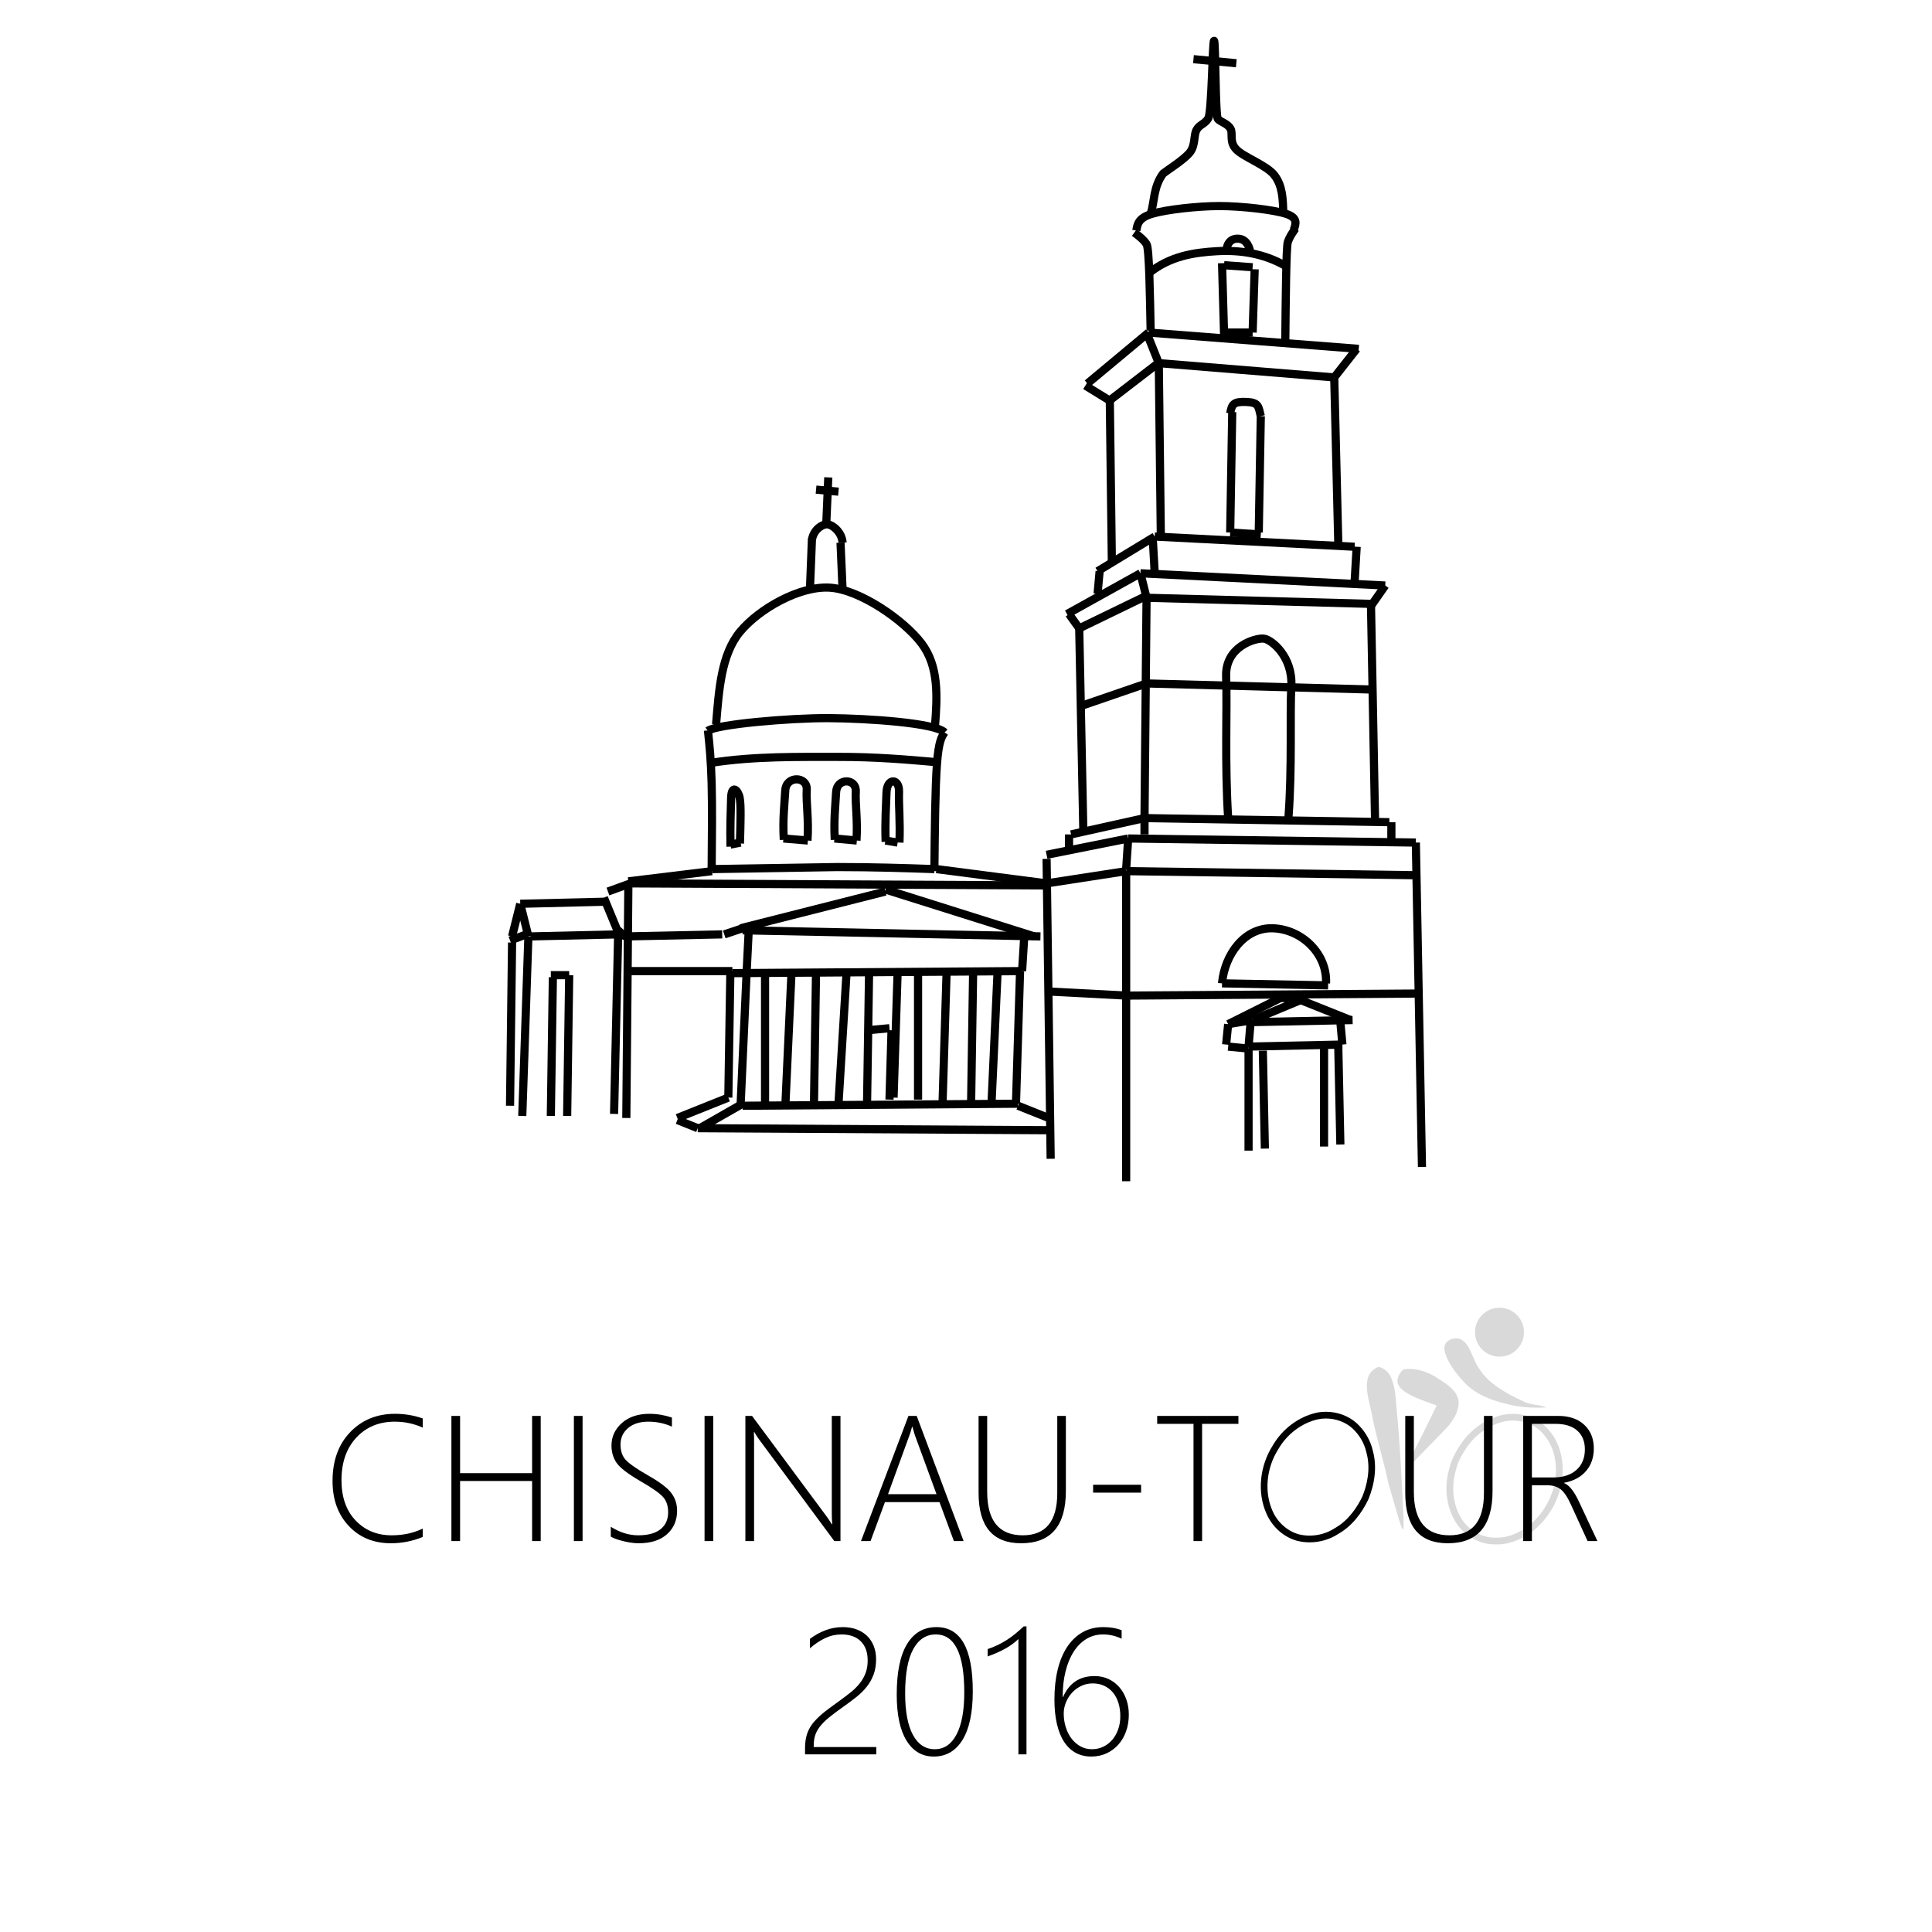 <svg width="947" height="947" xmlns="http://www.w3.org/2000/svg" xmlns:xlink="http://www.w3.org/1999/xlink" overflow="hidden"><defs><clipPath id="clip0"><path d="M-1-1 946-1 946 946-1 946Z" fill-rule="evenodd" clip-rule="evenodd"/></clipPath></defs><g clip-path="url(#clip0)" transform="translate(1 1)"><rect x="0" y="0" width="945" height="945" fill="#FFFFFF" fill-opacity="0"/><path d="M717.016 676.876C722.23 682.298 729.467 685.173 736.613 686.929 743.212 688.848 750.176 689.226 757 688.891 753.54 687.335 749.515 687.794 746.097 686.091 740.418 683.486 734.793 680.575 729.962 676.547 725.976 673.256 722.89 668.901 721.023 664.06 719.664 661.187 718.6 657.851 715.859 655.993 713.588 654.333 710.309 654.889 708.279 656.666 706.586 658.255 706.829 660.837 707.551 662.841 709.506 668.224 713.148 672.763 717.016 676.876Z" fill="#D9D9D9" fill-rule="evenodd"/><path d="M683.395 687.834C683.044 683.279 682.758 678.592 680.921 674.358 679.828 671.655 677.509 669.542 674.669 669 672.22 670.009 670.068 671.93 669.437 674.646 668.057 680.391 670.296 686.109 671.311 691.713 673.539 703.437 677.223 714.791 679.653 726.466 681.176 731.809 682.784 737.131 684.317 742.473 685.008 744.695 685.564 747.015 686.809 749 687.091 747.014 686.982 745.005 686.967 743.009 686.11 724.596 685.227 706.176 683.395 687.834Z" fill="#D9D9D9" fill-rule="evenodd"/><path d="M703.929 674.737C699.036 671.37 692.964 669.352 686.985 670.189 685.071 671.783 683.662 674.281 684.071 676.814 684.639 679.101 686.682 680.541 688.545 681.782 693.086 684.578 698.279 686.039 703.234 687.921 699.08 696.383 694.956 704.863 690.615 713.235 689.991 714.401 689.712 715.703 689.523 717 691.564 716.263 692.893 714.476 694.399 713.027 698.894 708.229 703.628 703.66 708.107 698.848 711.338 695.353 714.078 690.912 713.998 686.039 713.34 680.592 708.21 677.409 703.929 674.737Z" fill="#D9D9D9" fill-rule="evenodd"/><path d="M663.977 696.573C659.868 692.912 654.401 691 648.947 691 647.421 691 645.896 691.149 644.403 691.453 635.337 693.455 627.418 699.599 622.771 707.666 616.568 717.45 614.987 730.522 619.892 741.195 622.699 747.493 628.311 752.554 634.96 754.295 636.918 754.767 638.926 755 640.936 755 645.9 755 650.865 753.578 655.04 750.835 661.673 747.061 666.503 740.706 669.765 733.865 672.801 726.411 674.098 717.935 671.904 710.066 670.726 704.867 667.871 700.143 663.977 696.573ZM666.79 732.517C664.419 737.462 660.19 744.122 653.444 747.959L653.354 748.011 653.266 748.068C649.701 750.411 645.322 751.702 640.936 751.702 639.174 751.702 637.428 751.497 635.745 751.094 630.246 749.643 625.312 745.333 622.862 739.839L622.855 739.822 622.847 739.805C618.613 730.594 619.66 718.678 625.514 709.445L625.552 709.387 625.587 709.327C629.857 701.914 637.139 696.44 645.072 694.68 646.333 694.426 647.637 694.298 648.947 694.298 653.733 694.298 658.42 696.023 661.808 699.031 665.273 702.215 667.73 706.394 668.729 710.802L668.747 710.882 668.769 710.961C671.04 719.108 668.957 727.164 666.79 732.517Z" fill-rule="evenodd"/><path d="M764.33 712.834C763.124 706.388 759.642 700.316 754.322 696.374 750.358 693.482 745.44 692 740.531 692 738.992 692 737.452 692.146 735.944 692.44 728.265 694.124 721.318 698.613 716.532 704.797 713.388 709.003 710.603 713.643 709.403 718.8 706.873 727.481 707.681 737.3 712.507 745.071 716.523 751.553 723.877 756 731.599 756 731.841 756 732.086 755.996 732.328 755.987 732.581 755.996 732.832 756 733.084 756 739.43 756 745.383 753.159 750.388 749.448 761.145 740.911 767.083 726.366 764.33 712.834ZM748.363 746.836C743.099 750.728 737.959 752.702 733.085 752.702 732.874 752.702 732.662 752.698 732.449 752.69L732.328 752.686 732.207 752.69C732.004 752.698 731.801 752.702 731.599 752.702 725.24 752.702 718.854 749.028 715.329 743.338 711.227 736.734 710.203 727.904 712.588 719.717L712.613 719.63 712.634 719.542C713.554 715.586 715.634 711.532 719.175 706.788 723.498 701.213 729.853 697.163 736.618 695.669 737.894 695.422 739.21 695.298 740.531 695.298 744.857 695.298 749.058 696.624 752.34 699.018 756.79 702.315 759.971 707.57 761.068 713.436L761.073 713.462 761.078 713.488C763.512 725.447 758.402 738.841 748.363 746.836Z" fill="#D9D9D9" fill-rule="evenodd"/><path d="M746 652C746 658.627 740.627 664 734 664 727.373 664 722 658.627 722 652 722 645.373 727.373 640 734 640 740.627 640 746 645.373 746 652Z" fill="#D9D9D9" fill-rule="evenodd"/><path d="M534.592 824.146C532.557 824.146 530.672 824.567 528.938 825.409 527.203 826.25 525.706 827.362 524.444 828.746 523.183 830.129 522.194 831.705 521.477 833.473 520.761 835.242 520.402 837.039 520.402 838.864 520.402 841.203 520.732 843.435 521.391 845.56 522.051 847.685 522.982 849.546 524.186 851.144 525.39 852.741 526.845 854.017 528.551 854.973 530.256 855.928 532.155 856.406 534.248 856.406 536.226 856.406 538.068 856 539.773 855.187 541.479 854.374 542.948 853.247 544.18 851.807 545.413 850.366 546.38 848.662 547.083 846.694 547.785 844.726 548.136 842.587 548.136 840.276 548.136 837.88 547.828 835.691 547.212 833.709 546.596 831.726 545.7 830.029 544.524 828.617 543.349 827.206 541.923 826.107 540.246 825.323 538.569 824.539 536.684 824.146 534.592 824.146ZM457.68 800.144C452.95 800.144 449.266 802.554 446.629 807.375 443.992 812.195 442.673 819.426 442.673 829.067 442.673 837.852 443.935 844.605 446.457 849.325 448.98 854.046 452.563 856.406 457.207 856.406 461.764 856.406 465.312 854.003 467.849 849.197 470.386 844.391 471.654 837.524 471.654 828.596 471.654 809.628 466.996 800.144 457.68 800.144ZM539.795 796.55C543.177 796.55 546.173 797.049 548.781 798.048L548.781 802.241C545.857 800.843 542.833 800.144 539.709 800.144 536.641 800.144 533.89 800.893 531.453 802.39 529.016 803.888 526.938 805.991 525.218 808.701 523.498 811.411 522.18 814.641 521.262 818.392 520.345 822.143 519.886 826.286 519.886 830.821L520.058 830.821C523.068 823.975 528.214 820.552 535.495 820.552 538.017 820.552 540.311 821.037 542.375 822.007 544.438 822.977 546.209 824.318 547.685 826.029 549.161 827.74 550.3 829.744 551.103 832.04 551.906 834.336 552.307 836.811 552.307 839.463 552.307 842.43 551.856 845.168 550.953 847.678 550.05 850.188 548.781 852.356 547.147 854.181 545.513 856.007 543.571 857.433 541.321 858.46 539.071 859.487 536.599 860 533.904 860 531.066 860 528.529 859.394 526.293 858.182 524.057 856.969 522.165 855.187 520.617 852.834 519.069 850.48 517.887 847.557 517.07 844.063 516.253 840.569 515.845 836.554 515.845 832.019 515.845 826.656 516.375 821.793 517.435 817.429 518.496 813.065 520.051 809.336 522.101 806.241 524.15 803.146 526.659 800.758 529.625 799.075 532.592 797.392 535.982 796.55 539.795 796.55ZM458.024 796.55C469.891 796.55 475.825 807.033 475.825 827.997 475.825 838.436 474.148 846.38 470.794 851.828 467.44 857.276 462.739 860 456.691 860 451.015 860 446.572 857.404 443.361 852.213 440.151 847.022 438.545 839.478 438.545 829.58 438.545 818.656 440.23 810.42 443.598 804.872 446.966 799.324 451.775 796.55 458.024 796.55ZM412.133 796.55C414.598 796.55 416.834 796.921 418.84 797.663 420.847 798.404 422.56 799.46 423.979 800.829 425.398 802.198 426.494 803.852 427.268 805.792 428.042 807.731 428.429 809.899 428.429 812.295 428.429 815.119 428.021 817.622 427.204 819.804 426.387 821.986 425.276 823.968 423.871 825.751 422.467 827.534 420.826 829.174 418.948 830.671 417.07 832.169 415.085 833.659 412.993 835.142 410.212 837.11 407.862 838.857 405.941 840.383 404.02 841.909 402.458 843.4 401.254 844.854 400.05 846.309 399.183 847.806 398.653 849.347 398.122 850.887 397.857 852.67 397.857 854.695L397.857 855.336 428.515 855.336 428.515 858.93 393.6 858.93 393.6 856.064C393.6 854.153 393.758 852.434 394.073 850.908 394.389 849.382 394.869 847.977 395.514 846.694 396.159 845.41 396.961 844.205 397.922 843.079 398.882 841.952 400 840.825 401.276 839.699 402.551 838.572 403.999 837.417 405.618 836.233 407.238 835.049 409.008 833.759 410.929 832.361 412.792 831.021 414.533 829.694 416.153 828.382 417.773 827.07 419.184 825.658 420.388 824.146 421.592 822.635 422.545 820.973 423.248 819.162 423.95 817.351 424.301 815.276 424.301 812.937 424.301 808.887 423.176 805.742 420.926 803.503 418.676 801.264 415.515 800.144 411.445 800.144 408.693 800.144 406.041 800.743 403.49 801.941 400.939 803.139 398.445 804.808 396.008 806.947L396.008 802.326C398.359 800.529 400.896 799.117 403.619 798.091 406.342 797.064 409.18 796.55 412.133 796.55ZM500.776 796.208 502.152 796.208 502.152 858.93 498.196 858.93 498.196 802.412C496.218 804.294 493.96 805.92 491.423 807.289 488.887 808.658 486.113 809.871 483.103 810.926L483.103 807.332C484.909 806.733 486.586 806.056 488.134 805.3 489.682 804.544 491.165 803.71 492.584 802.797 494.003 801.884 495.379 800.879 496.712 799.781 498.045 798.682 499.4 797.492 500.776 796.208ZM534.803 726.784 558.323 726.784 558.323 730.635 534.803 730.635ZM446.054 698.375C445.567 700.257 445.094 701.783 444.635 702.953L434.273 731.405 458.051 731.405 447.645 703.038C447.33 702.183 447.072 701.341 446.871 700.514 446.671 699.801 446.456 699.088 446.227 698.375ZM749.88 696.92 749.88 723.19 760.501 723.19C765.202 723.19 768.936 721.964 771.702 719.511 774.468 717.058 775.851 713.692 775.851 709.413 775.851 705.506 774.604 702.447 772.11 700.236 769.616 698.026 766.048 696.92 761.404 696.92ZM745.623 693.027 762.737 693.027C768.183 693.027 772.462 694.489 775.572 697.412 778.682 700.336 780.237 704.194 780.237 708.986 780.237 713.407 778.961 717.1 776.41 720.067 773.859 723.033 770.29 724.944 765.704 725.8L765.704 725.971C768.14 726.941 770.519 729.893 772.841 734.828L782 754.38 777.184 754.38 768.972 736.411C767.28 732.703 765.589 730.214 763.898 728.945 762.207 727.675 760.085 727.041 757.534 727.041L749.88 727.041 749.88 754.38 745.623 754.38ZM687.81 693.027 692.024 693.027 692.024 730.207C692.024 744.44 697.843 751.556 709.481 751.556 720.747 751.556 726.38 744.639 726.38 730.806L726.38 693.027 730.594 693.027 730.594 729.864C730.594 746.921 723.284 755.45 708.664 755.45 694.762 755.45 687.81 747.235 687.81 730.806ZM566.215 693.027 606.032 693.027 606.032 696.92 588.23 696.92 588.23 754.38 584.016 754.38 584.016 696.92 566.215 696.92ZM478.667 693.027 482.881 693.027 482.881 730.207C482.881 744.44 488.7 751.556 500.338 751.556 511.603 751.556 517.236 744.639 517.236 730.806L517.236 693.027 521.45 693.027 521.45 729.864C521.45 746.921 514.14 755.45 499.521 755.45 485.618 755.45 478.667 747.235 478.667 730.806ZM444.292 693.027 448.333 693.027 471.337 754.38 466.565 754.38 459.513 735.298 432.768 735.298 425.716 754.38 421.029 754.38ZM364.362 693.027 367.63 693.027 404.092 742.186C404.895 743.27 405.769 744.582 406.715 746.123L406.93 746.123C406.787 744.126 406.715 742.415 406.715 740.988L406.715 693.027 410.972 693.027 410.972 754.38 407.962 754.38 371.241 704.793C370.496 703.794 369.837 702.796 369.263 701.798L368.704 700.942 368.533 700.942C368.59 701.684 368.618 702.582 368.618 703.637L368.618 754.38 364.362 754.38ZM344.348 693.027 348.605 693.027 348.605 754.38 344.348 754.38ZM280.304 693.027 284.561 693.027 284.561 754.38 280.304 754.38ZM220.263 693.027 224.519 693.027 224.519 721.094 259.821 721.094 259.821 693.027 264.035 693.027 264.035 754.38 259.821 754.38 259.821 724.944 224.519 724.944 224.519 754.38 220.263 754.38ZM317.345 692C321.014 692 324.683 692.613 328.353 693.84L328.353 698.289C324.741 696.664 320.885 695.851 316.786 695.851 312.601 695.851 309.283 696.906 306.832 699.017 304.381 701.127 303.156 703.809 303.156 707.06 303.156 710.198 303.994 712.694 305.671 714.548 307.348 716.401 310.967 718.926 316.528 722.12 322.29 725.372 326.124 728.26 328.03 730.784 329.936 733.309 330.889 736.211 330.889 739.491 330.889 744.197 329.248 748.034 325.966 751 322.684 753.967 318.047 755.45 312.056 755.45 309.935 755.45 307.491 755.122 304.725 754.466 301.959 753.81 299.845 753.054 298.383 752.198L298.383 747.363C302.797 750.159 307.269 751.556 311.798 751.556 316.614 751.556 320.269 750.565 322.763 748.583 325.257 746.6 326.504 743.827 326.504 740.261 326.504 737.124 325.665 734.621 323.988 732.753 322.311 730.884 318.678 728.339 313.088 725.115 306.839 721.493 302.883 718.462 301.221 716.024 299.558 713.585 298.727 710.768 298.727 707.574 298.727 703.238 300.418 699.559 303.8 696.535 307.183 693.512 311.698 692 317.345 692ZM192.615 692C197.345 692 201.874 692.756 206.202 694.268L206.202 698.76C201.874 696.82 197.316 695.851 192.529 695.851 184.789 695.851 178.497 698.461 173.653 703.68 168.808 708.9 166.386 715.845 166.386 724.516 166.386 732.874 168.701 739.47 173.33 744.304 177.96 749.139 183.829 751.556 190.938 751.556 196.614 751.556 201.702 750.458 206.202 748.262L206.202 752.369C201.214 754.423 196.012 755.45 190.594 755.45 182.166 755.45 175.294 752.633 169.976 747 164.659 741.366 162 734.015 162 724.944 162 714.99 164.881 707.01 170.643 701.006 176.404 695.002 183.729 692 192.615 692Z" fill-rule="evenodd"/><path d="M563 104C565.041 97.352 564.256 90.704 569.123 84.056L569.123 84.056C571.321 82.315 579.584 77.17 582.312 73.609 585.039 70.048 583.999 65.457 585.491 62.687 586.982 59.917 589.475 59.996 591.261 56.989 593.047 53.981 593.302 18.941 594.087 19 594.872 19.059 594.636 55.881 595.971 57.345 597.306 58.809 600.603 59.502 602.094 61.975 603.586 64.448 601.309 68.346 604.92 72.184 608.531 76.023 619.914 79.94 623.761 85.006 627.607 90.071 627.804 96.323 628 102.575" stroke="#000000" stroke-width="4" stroke-miterlimit="8" fill="none" fill-rule="evenodd"/><path d="M584 28 605 30" stroke="#000000" stroke-width="4" stroke-miterlimit="8" fill="none" fill-rule="evenodd"/><path d="M556 112C556.501 108.886 557.003 105.771 563.786 103.771 570.569 101.771 585.786 100 596.698 100 607.609 100 623.181 101.829 629.256 103.771 635.331 105.714 634.24 108.686 633.149 111.657" stroke="#000000" stroke-width="4" stroke-miterlimit="8" fill="none" fill-rule="evenodd"/><path d="M563 161C562.667 143.823 562.333 120.647 561 118.647 559.667 116.647 557.734 115 555 113" stroke="#000000" stroke-width="4" stroke-miterlimit="8" fill="none" fill-rule="evenodd"/><path d="M5 56C4.792 35.961 4.583 8.922 3.75 6.588 2.917 4.255 1.708 2.333 0 0" stroke="#000000" stroke-width="4" stroke-miterlimit="8" fill="none" fill-rule="evenodd" transform="matrix(-1 -8.74228e-08 -8.74228e-08 1 634 111)"/><path d="M562 133C572.454 124.5 584.333 122.75 595.5 122.125 606.667 121.5 618.19 123.125 629 129.25" stroke="#000000" stroke-width="4" stroke-miterlimit="8" fill="none" fill-rule="evenodd"/><path d="M532 187 562 162" stroke="#000000" stroke-width="4" stroke-miterlimit="8" fill="none" fill-rule="evenodd"/><path d="M562 162 665 170" stroke="#000000" stroke-width="4" stroke-miterlimit="8" fill="none" fill-rule="evenodd"/><path d="M531 188 544 196" stroke="#000000" stroke-width="4" stroke-miterlimit="8" fill="none" fill-rule="evenodd"/><path d="M542 196 568 176" stroke="#000000" stroke-width="4" stroke-miterlimit="8" fill="none" fill-rule="evenodd"/><path d="M567 177 653 184" stroke="#000000" stroke-width="4" stroke-miterlimit="8" fill="none" fill-rule="evenodd"/><path d="M664 170 653 184" stroke="#000000" stroke-width="4" stroke-miterlimit="8" fill="none" fill-rule="evenodd"/><path d="M561 162 567 177" stroke="#000000" stroke-width="4" stroke-miterlimit="8" fill="none" fill-rule="evenodd"/><path d="M543 196C543.333 222.333 543.667 248.667 544 275" stroke="#000000" stroke-width="4" stroke-miterlimit="8" fill="none" fill-rule="evenodd"/><path d="M567 177C567.333 205.333 567.667 233.667 568 262" stroke="#000000" stroke-width="4" stroke-miterlimit="8" fill="none" fill-rule="evenodd"/><path d="M653 184 655 266" stroke="#000000" stroke-width="4" stroke-miterlimit="8" fill="none" fill-rule="evenodd"/><path d="M599 163C598.667 151.333 598.333 139.667 598 128" stroke="#000000" stroke-width="4" stroke-miterlimit="8" fill="none" fill-rule="evenodd"/><path d="M599 129 613 130" stroke="#000000" stroke-width="4" stroke-miterlimit="8" fill="none" fill-rule="evenodd"/><path d="M614 131 613 162" stroke="#000000" stroke-width="4" stroke-miterlimit="8" fill="none" fill-rule="evenodd"/><path d="M599 162 613 162" stroke="#000000" stroke-width="4" stroke-miterlimit="8" fill="none" fill-rule="evenodd"/><path d="M600 122.48C600.371 117.983 602.457 115.766 606.171 116.019 609.886 116.273 611.8 120.136 612 124" stroke="#000000" stroke-width="4" stroke-miterlimit="8" fill="none" fill-rule="evenodd"/><path d="M537 279 565 262" stroke="#000000" stroke-width="4" stroke-miterlimit="8" fill="none" fill-rule="evenodd"/><path d="M565 262 663 267" stroke="#000000" stroke-width="4" stroke-miterlimit="8" fill="none" fill-rule="evenodd"/><path d="M603 201C602.667 220.667 602.333 240.333 602 260" stroke="#000000" stroke-width="4" stroke-miterlimit="8" fill="none" fill-rule="evenodd"/><path d="M602 201.671C602.813 197.076 603.625 195.802 609.875 196.024 616.125 196.245 615.812 198.294 617 203" stroke="#000000" stroke-width="4" stroke-miterlimit="8" fill="none" fill-rule="evenodd"/><path d="M617 203C616.667 222 616.333 241 616 260" stroke="#000000" stroke-width="4" stroke-miterlimit="8" fill="none" fill-rule="evenodd"/><path d="M602 260 617 261" stroke="#000000" stroke-width="4" stroke-miterlimit="8" fill="none" fill-rule="evenodd"/><path d="M537 290 538 279" stroke="#000000" stroke-width="4" stroke-miterlimit="8" fill="none" fill-rule="evenodd"/><path d="M564 262 565 280" stroke="#000000" stroke-width="4" stroke-miterlimit="8" fill="none" fill-rule="evenodd"/><path d="M663 284 664 267" stroke="#000000" stroke-width="4" stroke-miterlimit="8" fill="none" fill-rule="evenodd"/><path d="M522 300 558 280" stroke="#000000" stroke-width="4" stroke-miterlimit="8" fill="none" fill-rule="evenodd"/><path d="M558 280 678 286" stroke="#000000" stroke-width="4" stroke-miterlimit="8" fill="none" fill-rule="evenodd"/><path d="M523 300 528 307" stroke="#000000" stroke-width="4" stroke-miterlimit="8" fill="none" fill-rule="evenodd"/><path d="M528 307 561 291" stroke="#000000" stroke-width="4" stroke-miterlimit="8" fill="none" fill-rule="evenodd"/><path d="M561 292 671 295" stroke="#000000" stroke-width="4" stroke-miterlimit="8" fill="none" fill-rule="evenodd"/><path d="M558 280 561 292" stroke="#000000" stroke-width="4" stroke-miterlimit="8" fill="none" fill-rule="evenodd"/><path d="M678 286 671 296" stroke="#000000" stroke-width="4" stroke-miterlimit="8" fill="none" fill-rule="evenodd"/><path d="M561 292 560 400" stroke="#000000" stroke-width="4" stroke-miterlimit="8" fill="none" fill-rule="evenodd"/><path d="M528 307 530 406" stroke="#000000" stroke-width="4" stroke-miterlimit="8" fill="none" fill-rule="evenodd"/><path d="M671 295C671.667 330.333 672.333 365.667 673 401" stroke="#000000" stroke-width="4" stroke-miterlimit="8" fill="none" fill-rule="evenodd"/><path d="M529 345 561 334" stroke="#000000" stroke-width="4" stroke-miterlimit="8" fill="none" fill-rule="evenodd"/><path d="M561 334 672 337" stroke="#000000" stroke-width="4" stroke-miterlimit="8" fill="none" fill-rule="evenodd"/><path d="M601.058 401C599.235 373.219 600.595 345.437 600.016 330.608 599.438 315.78 614.484 311.611 618.419 312.028 622.354 312.445 632.714 321.02 631.961 335.254 631.209 349.487 632.424 374.707 630.572 399.571" stroke="#000000" stroke-width="4" stroke-miterlimit="8" fill="none" fill-rule="evenodd"/><path d="M524 408 560 400" stroke="#000000" stroke-width="4" stroke-miterlimit="8" fill="none" fill-rule="evenodd"/><path d="M560 400 680 402" stroke="#000000" stroke-width="4" stroke-miterlimit="8" fill="none" fill-rule="evenodd"/><path d="M523 416 523 408" stroke="#000000" stroke-width="4" stroke-miterlimit="8" fill="none" fill-rule="evenodd"/><path d="M560 408 560 400" stroke="#000000" stroke-width="4" stroke-miterlimit="8" fill="none" fill-rule="evenodd"/><path d="M681 410 681 402" stroke="#000000" stroke-width="4" stroke-miterlimit="8" fill="none" fill-rule="evenodd"/><path d="M693 412 696 571" stroke="#000000" stroke-width="4" stroke-miterlimit="8" fill="none" fill-rule="evenodd"/><path d="M512 418 552 410" stroke="#000000" stroke-width="4" stroke-miterlimit="8" fill="none" fill-rule="evenodd"/><path d="M552 410 693 412" stroke="#000000" stroke-width="4" stroke-miterlimit="8" fill="none" fill-rule="evenodd"/><path d="M551 426 551 578" stroke="#000000" stroke-width="4" stroke-miterlimit="8" fill="none" fill-rule="evenodd"/><path d="M512 420 514 567" stroke="#000000" stroke-width="4" stroke-miterlimit="8" fill="none" fill-rule="evenodd"/><path d="M512 432 551 426" stroke="#000000" stroke-width="4" stroke-miterlimit="8" fill="none" fill-rule="evenodd"/><path d="M551 426 693 428" stroke="#000000" stroke-width="4" stroke-miterlimit="8" fill="none" fill-rule="evenodd"/><path d="M551 425 552 410" stroke="#000000" stroke-width="4" stroke-miterlimit="8" fill="none" fill-rule="evenodd"/><path d="M513 485 551 487" stroke="#000000" stroke-width="4" stroke-miterlimit="8" fill="none" fill-rule="evenodd"/><path d="M551 487 694 486" stroke="#000000" stroke-width="4" stroke-miterlimit="8" fill="none" fill-rule="evenodd"/><path d="M598 481C599.277 466.803 609.109 453.317 623.308 454.027 637.507 454.736 649.656 466.803 648.973 481" stroke="#000000" stroke-width="4" stroke-miterlimit="8" fill="none" fill-rule="evenodd"/><path d="M598 481 650 482" stroke="#000000" stroke-width="4" stroke-miterlimit="8" fill="none" fill-rule="evenodd"/><path d="M648 561 648 512" stroke="#000000" stroke-width="4" stroke-miterlimit="8" fill="none" fill-rule="evenodd"/><path d="M655 513 656 560" stroke="#000000" stroke-width="4" stroke-miterlimit="8" fill="none" fill-rule="evenodd"/><path d="M618 514 619 562" stroke="#000000" stroke-width="4" stroke-miterlimit="8" fill="none" fill-rule="evenodd"/><path d="M611 513 611 563" stroke="#000000" stroke-width="4" stroke-miterlimit="8" fill="none" fill-rule="evenodd"/><path d="M601 512 611 513" stroke="#000000" stroke-width="4" stroke-miterlimit="8" fill="none" fill-rule="evenodd"/><path d="M613 499 637 489" stroke="#000000" stroke-width="4" stroke-miterlimit="8" fill="none" fill-rule="evenodd"/><path d="M636 489 661 499" stroke="#000000" stroke-width="4" stroke-miterlimit="8" fill="none" fill-rule="evenodd"/><path d="M613 500 662 499" stroke="#000000" stroke-width="4" stroke-miterlimit="8" fill="none" fill-rule="evenodd"/><path d="M601 501 613 499" stroke="#000000" stroke-width="4" stroke-miterlimit="8" fill="none" fill-rule="evenodd"/><path d="M601 501 627 488" stroke="#000000" stroke-width="4" stroke-miterlimit="8" fill="none" fill-rule="evenodd"/><path d="M636 489 626 488" stroke="#000000" stroke-width="4" stroke-miterlimit="8" fill="none" fill-rule="evenodd"/><path d="M611 512 657 511" stroke="#000000" stroke-width="4" stroke-miterlimit="8" fill="none" fill-rule="evenodd"/><path d="M612 500 611 512" stroke="#000000" stroke-width="4" stroke-miterlimit="8" fill="none" fill-rule="evenodd"/><path d="M657 511C656.667 507.333 656.333 503.667 656 500" stroke="#000000" stroke-width="4" stroke-miterlimit="8" fill="none" fill-rule="evenodd"/><path d="M600 511 601 501" stroke="#000000" stroke-width="4" stroke-miterlimit="8" fill="none" fill-rule="evenodd"/><path d="M350 354.043C351.418 336.977 352.521 319.752 361.817 308.588 371.113 297.424 390.966 286.1 405.776 287.057 420.587 288.014 442.094 303.006 450.681 314.33 459.268 325.654 458.441 340.406 457.298 355" stroke="#000000" stroke-width="4" stroke-miterlimit="8" fill="none" fill-rule="evenodd"/><path d="M396 288C396.333 279.667 396.667 271.333 397 263" stroke="#000000" stroke-width="4" stroke-miterlimit="8" fill="none" fill-rule="evenodd"/><path d="M411 265C411.333 272.667 411.667 280.333 412 288" stroke="#000000" stroke-width="4" stroke-miterlimit="8" fill="none" fill-rule="evenodd"/><path d="M397 263.503C397.843 258.511 402.174 255.766 404.674 256.016 407.175 256.265 411.68 259.884 412 265" stroke="#000000" stroke-width="4" stroke-miterlimit="8" fill="none" fill-rule="evenodd"/><path d="M404 256C404.333 248.333 404.667 240.667 405 233" stroke="#000000" stroke-width="4" stroke-miterlimit="8" fill="none" fill-rule="evenodd"/><path d="M399 239 410 240" stroke="#000000" stroke-width="4" stroke-miterlimit="8" fill="none" fill-rule="evenodd"/><path d="M346 357.223C350.033 354.048 386.09 350.874 405.423 351.004 424.757 351.133 457.611 353.401 462 358" stroke="#000000" stroke-width="4" stroke-miterlimit="8" fill="none" fill-rule="evenodd"/><path d="M346 357C346.76 364.188 347.521 371.375 347.825 382.875 348.129 394.375 347.976 410.188 347.825 426" stroke="#000000" stroke-width="4" stroke-miterlimit="8" fill="none" fill-rule="evenodd"/><path d="M462 358C460.542 360.166 459.083 362.332 458.25 373.665 457.417 384.998 457.208 405.499 457 426" stroke="#000000" stroke-width="4" stroke-miterlimit="8" fill="none" fill-rule="evenodd"/><path d="M347 373C368.897 369.53 390.795 370.057 409.461 370.002 428.128 369.946 443.564 371.306 459 372.667" stroke="#000000" stroke-width="4" stroke-miterlimit="8" fill="none" fill-rule="evenodd"/><path d="M383.189 410.639C382.615 400.578 383.492 393.771 383.915 386.422 384.338 379.072 394.794 379.434 394.431 386.06 394.069 392.687 395.519 400.578 394.794 411" stroke="#000000" stroke-width="4" stroke-miterlimit="8" fill="none" fill-rule="evenodd"/><path d="M383 410 395 411" stroke="#000000" stroke-width="4" stroke-miterlimit="8" fill="none" fill-rule="evenodd"/><path d="M408.174 410.651C407.647 400.926 408.451 394.345 408.838 387.241 409.226 380.136 418.811 380.486 418.479 386.892 418.146 393.297 419.476 400.926 418.811 411" stroke="#000000" stroke-width="4" stroke-miterlimit="8" fill="none" fill-rule="evenodd"/><path d="M408 410 419 411" stroke="#000000" stroke-width="4" stroke-miterlimit="8" fill="none" fill-rule="evenodd"/><path d="M433.11 411.639C432.776 401.578 433.287 394.771 433.534 387.422 433.78 380.072 439.88 380.434 439.668 387.06 439.457 393.687 440.303 401.578 439.88 412" stroke="#000000" stroke-width="4" stroke-miterlimit="8" fill="none" fill-rule="evenodd"/><path d="M433 411 439 412" stroke="#000000" stroke-width="4" stroke-miterlimit="8" fill="none" fill-rule="evenodd"/><path d="M357.075 414C356.847 404.163 357.196 397.507 357.364 390.32 357.532 383.134 360.826 386.276 361.547 389.967 362.269 393.658 361.98 402.278 361.692 412.468" stroke="#000000" stroke-width="4" stroke-miterlimit="8" fill="none" fill-rule="evenodd"/><path d="M357 413 362 412" stroke="#000000" stroke-width="4" stroke-miterlimit="8" fill="none" fill-rule="evenodd"/><path d="M307 431 348 426" stroke="#000000" stroke-width="4" stroke-miterlimit="8" fill="none" fill-rule="evenodd"/><path d="M348 425 409.342 424C427.509 424 442.254 424.5 457 425" stroke="#000000" stroke-width="4" stroke-miterlimit="8" fill="none" fill-rule="evenodd"/><path d="M458 425 512 432" stroke="#000000" stroke-width="4" stroke-miterlimit="8" fill="none" fill-rule="evenodd"/><path d="M307 432 512 433" stroke="#000000" stroke-width="4" stroke-miterlimit="8" fill="none" fill-rule="evenodd"/><path d="M297 436 308 432" stroke="#000000" stroke-width="4" stroke-miterlimit="8" fill="none" fill-rule="evenodd"/><path d="M307 433 306 547" stroke="#000000" stroke-width="4" stroke-miterlimit="8" fill="none" fill-rule="evenodd"/><path d="M306 458 353 457" stroke="#000000" stroke-width="4" stroke-miterlimit="8" fill="none" fill-rule="evenodd"/><path d="M354 457 363 454" stroke="#000000" stroke-width="4" stroke-miterlimit="8" fill="none" fill-rule="evenodd"/><path d="M362 454 433 436" stroke="#000000" stroke-width="4" stroke-miterlimit="8" fill="none" fill-rule="evenodd"/><path d="M433 435 506 458" stroke="#000000" stroke-width="4" stroke-miterlimit="8" fill="none" fill-rule="evenodd"/><path d="M363 455 509 458" stroke="#000000" stroke-width="4" stroke-miterlimit="8" fill="none" fill-rule="evenodd"/><path d="M307 475 358 475" stroke="#000000" stroke-width="4" stroke-miterlimit="8" fill="none" fill-rule="evenodd"/><path d="M358 476 500 475" stroke="#000000" stroke-width="4" stroke-miterlimit="8" fill="none" fill-rule="evenodd"/><path d="M501 459 500 475" stroke="#000000" stroke-width="4" stroke-miterlimit="8" fill="none" fill-rule="evenodd"/><path d="M366 455C365.667 461.667 365.333 468.333 365 475" stroke="#000000" stroke-width="4" stroke-miterlimit="8" fill="none" fill-rule="evenodd"/><path d="M488 475 485 540" stroke="#000000" stroke-width="4" stroke-miterlimit="8" fill="none" fill-rule="evenodd"/><path d="M499 475 497 540" stroke="#000000" stroke-width="4" stroke-miterlimit="8" fill="none" fill-rule="evenodd"/><path d="M365 475 362 541" stroke="#000000" stroke-width="4" stroke-miterlimit="8" fill="none" fill-rule="evenodd"/><path d="M374 475 374 540" stroke="#000000" stroke-width="4" stroke-miterlimit="8" fill="none" fill-rule="evenodd"/><path d="M387 475 384 540" stroke="#000000" stroke-width="4" stroke-miterlimit="8" fill="none" fill-rule="evenodd"/><path d="M399 475 398 539" stroke="#000000" stroke-width="4" stroke-miterlimit="8" fill="none" fill-rule="evenodd"/><path d="M414 475 410 540" stroke="#000000" stroke-width="4" stroke-miterlimit="8" fill="none" fill-rule="evenodd"/><path d="M425 475C424.667 496.667 424.333 518.333 424 540" stroke="#000000" stroke-width="4" stroke-miterlimit="8" fill="none" fill-rule="evenodd"/><path d="M439 475 437 537" stroke="#000000" stroke-width="4" stroke-miterlimit="8" fill="none" fill-rule="evenodd"/><path d="M449 475 449 538" stroke="#000000" stroke-width="4" stroke-miterlimit="8" fill="none" fill-rule="evenodd"/><path d="M463 475 461 540" stroke="#000000" stroke-width="4" stroke-miterlimit="8" fill="none" fill-rule="evenodd"/><path d="M476 475C475.667 496.667 475.333 518.333 475 540" stroke="#000000" stroke-width="4" stroke-miterlimit="8" fill="none" fill-rule="evenodd"/><path d="M436 504C435.667 515.333 435.333 526.667 435 538" stroke="#000000" stroke-width="4" stroke-miterlimit="8" fill="none" fill-rule="evenodd"/><path d="M435 503 424 504" stroke="#000000" stroke-width="4" stroke-miterlimit="8" fill="none" fill-rule="evenodd"/><path d="M342 552 363 540" stroke="#000000" stroke-width="4" stroke-miterlimit="8" fill="none" fill-rule="evenodd"/><path d="M363 541 498 540" stroke="#000000" stroke-width="4" stroke-miterlimit="8" fill="none" fill-rule="evenodd"/><path d="M498 541 513 547" stroke="#000000" stroke-width="4" stroke-miterlimit="8" fill="none" fill-rule="evenodd"/><path d="M341 552 514 553" stroke="#000000" stroke-width="4" stroke-miterlimit="8" fill="none" fill-rule="evenodd"/><path d="M331 548 341 552" stroke="#000000" stroke-width="4" stroke-miterlimit="8" fill="none" fill-rule="evenodd"/><path d="M331 547 356 537" stroke="#000000" stroke-width="4" stroke-miterlimit="8" fill="none" fill-rule="evenodd"/><path d="M357 475 356 537" stroke="#000000" stroke-width="4" stroke-miterlimit="8" fill="none" fill-rule="evenodd"/><path d="M300 545 302 457" stroke="#000000" stroke-width="4" stroke-miterlimit="8" fill="none" fill-rule="evenodd"/><path d="M259 458 302 457" stroke="#000000" stroke-width="4" stroke-miterlimit="8" fill="none" fill-rule="evenodd"/><path d="M295 439 302 456" stroke="#000000" stroke-width="4" stroke-miterlimit="8" fill="none" fill-rule="evenodd"/><path d="M258 458 254 442" stroke="#000000" stroke-width="4" stroke-miterlimit="8" fill="none" fill-rule="evenodd"/><path d="M250 458 254 442" stroke="#000000" stroke-width="4" stroke-miterlimit="8" fill="none" fill-rule="evenodd"/><path d="M257 457 249 460" stroke="#000000" stroke-width="4" stroke-miterlimit="8" fill="none" fill-rule="evenodd"/><path d="M277 546 278 477" stroke="#000000" stroke-width="4" stroke-miterlimit="8" fill="none" fill-rule="evenodd"/><path d="M269 546C269.333 523.333 269.667 500.667 270 478" stroke="#000000" stroke-width="4" stroke-miterlimit="8" fill="none" fill-rule="evenodd"/><path d="M269 477 278 477" stroke="#000000" stroke-width="4" stroke-miterlimit="8" fill="none" fill-rule="evenodd"/><path d="M255 546 258 458" stroke="#000000" stroke-width="4" stroke-miterlimit="8" fill="none" fill-rule="evenodd"/><path d="M254 442 295 441" stroke="#000000" stroke-width="4" stroke-miterlimit="8" fill="none" fill-rule="evenodd"/><path d="M302 455C305.512 458.141 304.381 457.857 307 458" stroke="#000000" stroke-width="4" stroke-miterlimit="8" fill="none" fill-rule="evenodd"/><path d="M250 461C249.667 487.667 249.333 514.333 249 541" stroke="#000000" stroke-width="4" stroke-miterlimit="8" fill="none" fill-rule="evenodd"/></g></svg>